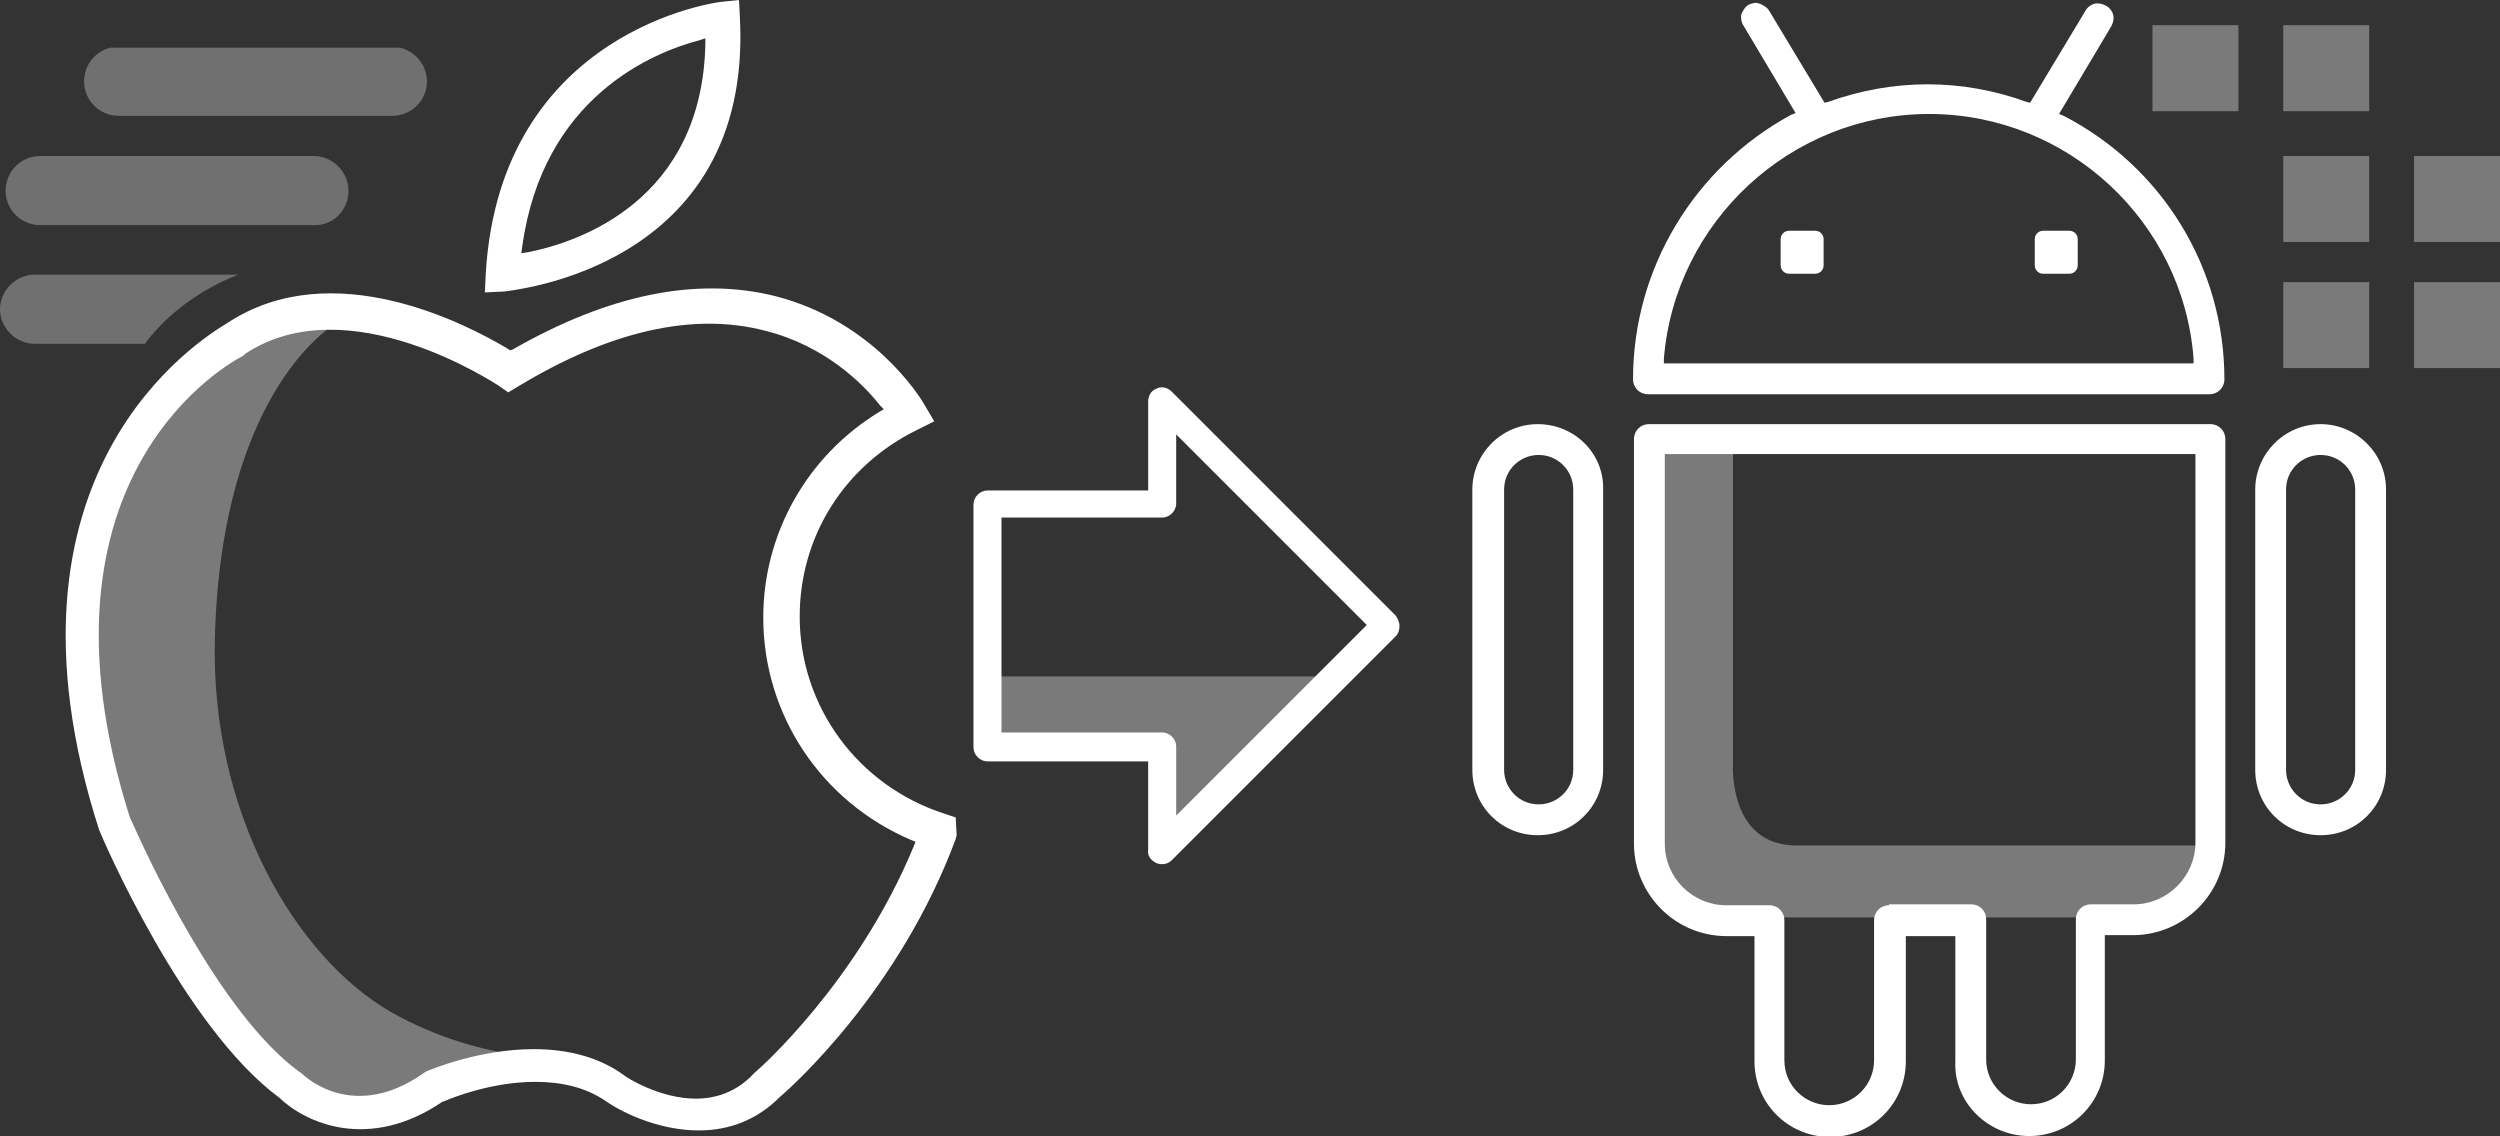 <?xml version="1.0" encoding="utf-8"?>
<!-- Generator: Adobe Illustrator 19.1.0, SVG Export Plug-In . SVG Version: 6.00 Build 0)  -->
<svg version="1.1" id="Layer_1" xmlns="http://www.w3.org/2000/svg" xmlns:xlink="http://www.w3.org/1999/xlink" x="0px" y="0px"
	 viewBox="0 0 267.6 121.6" style="enable-background:new 0 0 267.6 121.6;" xml:space="preserve">
<rect x="0" y="0" width="267.6" height="121.6" fill="#333333" stroke="none"/>
<style type="text/css">
	.st0{clip-path:url(#SVGID_2_);}
	.st1{clip-path:url(#SVGID_4_);fill:#FFFFFF;}
	.st2{opacity:0.35;clip-path:url(#SVGID_4_);}
	.st3{clip-path:url(#SVGID_6_);fill:#FFFFFF;}
	.st4{clip-path:url(#SVGID_8_);fill:#FFFFFF;}
	.st5{clip-path:url(#SVGID_10_);fill:#FFFFFF;}
	.st6{clip-path:url(#SVGID_12_);fill:#FFFFFF;}
	.st7{opacity:0.3;clip-path:url(#SVGID_4_);}
	.st8{clip-path:url(#SVGID_14_);fill:#FFFFFF;}
</style>
<g>
	<defs>
		<rect id="SVGID_1_" width="267.6" height="121.6"/>
	</defs>
	<clipPath id="SVGID_2_">
		<use xlink:href="#SVGID_1_"  style="overflow:visible;"/>
	</clipPath>
	<g class="st0">
		<defs>
			<rect id="SVGID_3_" width="267.6" height="121.6"/>
		</defs>
		<clipPath id="SVGID_4_">
			<use xlink:href="#SVGID_3_"  style="overflow:visible;"/>
		</clipPath>
		<path class="st1" d="M174.8,40.6c0,0.9,0.7,1.6,1.6,1.6h60.1c0.9,0,1.6-0.7,1.6-1.6c0-11.9-6.6-22.7-17.2-28.2l-0.5-0.2l5.6-9.4
			c0.2-0.4,0.3-0.8,0.2-1.2c-0.1-0.4-0.4-0.8-0.8-1c-0.4-0.2-0.8-0.3-1.2-0.2c-0.4,0.1-0.8,0.4-1,0.8l-5.9,9.8l-0.4-0.1
			c-6.9-2.5-14.2-2.5-21.2,0l-0.4,0.1l-5.9-9.8c-0.2-0.4-0.6-0.6-1-0.8c-0.1,0-0.3-0.1-0.4-0.1c-0.3,0-0.6,0.1-0.8,0.2
			c-0.4,0.2-0.6,0.6-0.8,1c-0.1,0.4,0,0.9,0.2,1.2l5.6,9.4l-0.5,0.2C181.4,17.9,174.8,28.7,174.8,40.6 M206.5,12.2
			c14.8,0,27.2,11.5,28.3,26.2l0,0.5h-56.7l0-0.5C179.3,23.7,191.7,12.2,206.5,12.2"/>
		<path class="st1" d="M221.5,29.3c0.5,0,0.9-0.4,0.9-0.9v-2.8c0-0.5-0.4-0.9-0.9-0.9h-2.8c-0.5,0-0.9,0.4-0.9,0.9v2.8
			c0,0.5,0.4,0.9,0.9,0.9H221.5z"/>
		<path class="st1" d="M191.5,24.7c-0.5,0-0.9,0.4-0.9,0.9v2.8c0,0.5,0.4,0.9,0.9,0.9h2.8c0.5,0,0.9-0.4,0.9-0.9v-2.8
			c0-0.5-0.4-0.9-0.9-0.9H191.5z"/>
		<path class="st1" d="M217.2,121.6c4.5,0,8.1-3.6,8.1-8.1v-13.4h3c5.4,0,9.9-4.4,9.9-9.9V47c0-0.9-0.7-1.6-1.6-1.6h-60.1
			c-0.9,0-1.6,0.7-1.6,1.6v43.3c0,5.4,4.4,9.9,9.9,9.9h3v13.4c0,4.5,3.6,8.1,8.1,8.1c4.5,0,8.1-3.6,8.1-8.1v-13.4h5.3v13.4
			C209.1,118,212.8,121.6,217.2,121.6 M202.2,96.9c-0.9,0-1.6,0.7-1.6,1.6v15c0,2.6-2.1,4.8-4.8,4.8c-2.6,0-4.8-2.1-4.8-4.8v-15
			c0-0.9-0.7-1.6-1.6-1.6h-4.6c-3.6,0-6.6-2.9-6.6-6.6V48.6h56.8v41.6c0,3.6-3,6.6-6.6,6.6h-4.6c-0.9,0-1.6,0.7-1.6,1.6v15
			c0,2.6-2.1,4.8-4.8,4.8c-2.6,0-4.8-2.1-4.8-4.8v-15c0-0.9-0.7-1.6-1.6-1.6H202.2z"/>
		<path class="st1" d="M248.4,45.4c-3.9,0-7,3.2-7,7v30c0,3.9,3.1,7,7,7s7-3.1,7-7v-30C255.4,48.5,252.2,45.4,248.4,45.4
			 M252.1,82.4c0,2.1-1.7,3.7-3.7,3.7c-2.1,0-3.7-1.7-3.7-3.7v-30c0-2.1,1.7-3.7,3.7-3.7c2.1,0,3.7,1.7,3.7,3.7V82.4z"/>
		<path class="st1" d="M164.6,45.4c-3.9,0-7,3.2-7,7v30c0,3.9,3.1,7,7,7c3.9,0,7-3.1,7-7v-30C171.7,48.5,168.5,45.4,164.6,45.4
			 M168.4,82.4c0,2.1-1.7,3.7-3.7,3.7c-2.1,0-3.7-1.7-3.7-3.7v-30c0-2.1,1.7-3.7,3.7-3.7c2.1,0,3.7,1.7,3.7,3.7V82.4z"/>
		<path class="st1" d="M79.2,1.9L79.2,1.9L79.1,0l-1.9,0.2c-0.2,0-23.6,2.9-25.2,29l-0.1,2.1l2.1-0.1C54.2,31.1,80.6,29,79.2,1.9
			 M56.5,27l-0.7,0.1l0.1-0.7c2.2-16,14-20.8,19-22.1l0.6-0.2l0,0.7C75.1,21.4,62.1,25.9,56.5,27"/>
		<path class="st1" d="M10.6,88.8c0.3,0.8,9,21.1,19.3,28.7c2.8,2.7,9.6,5.8,17.5,0.4l0.1,0c1.1-0.5,5.3-2.1,9.8-2.1
			c2.6,0,5.3,0.5,7.6,2.1c2.2,1.5,6,3.1,9.9,3.1c3.4,0,6.3-1.2,8.7-3.6c1.3-1.1,12.8-11.4,18.8-27.6l0.1-0.4l-0.1-1.9l-1.2-0.4
			c-9.3-3-15.5-11.5-15.5-21.1c0-8.6,4.8-16.2,12.6-20l1.8-0.9l-1-1.7c-0.5-0.9-5.5-9-16-11.7c-8.4-2.1-17.8-0.2-28.1,5.7l-0.3,0.1
			l-0.3-0.2c-4.2-2.5-18.7-10.2-30-2.7C21.5,36.3-1.7,50.5,10.6,88.8 M26.2,37.9c11.1-7.4,27,3.3,27.2,3.4l1,0.7l1-0.6
			c9.9-6,18.8-8,26.5-6c6.4,1.6,10.5,5.7,12.3,8l0.4,0.4l-0.5,0.3c-7.7,4.7-12.4,13-12.4,22c0,10.4,6.2,19.7,15.8,23.8l0.5,0.2
			l-0.2,0.5c-6,14.5-16.5,23.8-17,24.2l-0.2,0.2c-1.8,1.9-4,2.6-6.1,2.6c-3.9,0-7.5-2.3-7.7-2.5c-2.6-1.9-5.9-2.8-9.7-2.8
			c-5.9,0-11.3,2.3-11.5,2.4l-0.3,0.2c-7.3,5.1-12.4,0.6-13,0l-0.3-0.2c-8.6-6.3-16.4-23.4-18-27l0,0l-0.1-0.2
			C2.2,50.6,25,38.6,26,38.1L26.2,37.9z"/>
		<path class="st1" d="M123.8,92.4c0.6,0.2,1.2,0.1,1.6-0.3l24-24c0.3-0.3,0.4-0.7,0.4-1.1s-0.2-0.8-0.4-1.1l-24-24
			c-0.4-0.4-1.1-0.6-1.6-0.3c-0.6,0.2-0.9,0.8-0.9,1.4v9.5h-17.2c-0.8,0-1.5,0.7-1.5,1.5v26c0,0.8,0.7,1.5,1.5,1.5h17.2V91
			C122.8,91.6,123.2,92.1,123.8,92.4 M107.2,78.4v-23h17.2c0.8,0,1.5-0.7,1.5-1.5v-7.4l20.4,20.4l-20.4,20.4v-7.4
			c0-0.8-0.7-1.5-1.5-1.5H107.2z"/>
		<g class="st2">
			<g>
				<defs>
					<rect id="SVGID_5_" x="8.6" y="34.5" width="53.3" height="83.9"/>
				</defs>
				<clipPath id="SVGID_6_">
					<use xlink:href="#SVGID_5_"  style="overflow:visible;"/>
				</clipPath>
				<path class="st3" d="M36,34.6c0,0-12.3,6.8-13,33.7c-0.5,18.6,8.6,34.1,18.8,40c10.2,5.8,20,5,20,5s-16.2,4.5-20.5,5
					c-4.3,0.5-21.7,0.2-30.8-37C1.3,44.1,27,32.9,36,34.6"/>
			</g>
		</g>
		<g class="st2">
			<g>
				<defs>
					<rect id="SVGID_7_" x="176" y="47.2" width="60.6" height="51"/>
				</defs>
				<clipPath id="SVGID_8_">
					<use xlink:href="#SVGID_7_"  style="overflow:visible;"/>
				</clipPath>
				<path class="st4" d="M185.5,47.3v34.4c0,0-0.6,8.8,6.8,8.8h44.4c0,0-0.4,7.8-6.6,7.8h-45.4c-6.8,0-8.6-6.9-8.6-9.1
					c0-21,0.2-41.9,0.2-41.9L185.5,47.3z"/>
			</g>
		</g>
		<g class="st2">
			<g>
				<defs>
					<rect id="SVGID_9_" x="105.7" y="72.4" width="37.2" height="18.3"/>
				</defs>
				<clipPath id="SVGID_10_">
					<use xlink:href="#SVGID_9_"  style="overflow:visible;"/>
				</clipPath>
				<polygon class="st5" points="105.8,72.4 142.8,72.4 124.7,90.8 123.7,80.1 105.7,80.1 				"/>
			</g>
		</g>
		<g class="st2">
			<g>
				<defs>
					<rect id="SVGID_11_" x="230.4" y="2.7" width="37.2" height="36.7"/>
				</defs>
				<clipPath id="SVGID_12_">
					<use xlink:href="#SVGID_11_"  style="overflow:visible;"/>
				</clipPath>
				<rect x="258.4" y="30.2" class="st6" width="9.2" height="9.2"/>
				<rect x="258.4" y="16.7" class="st6" width="9.2" height="9.2"/>
				<rect x="244.4" y="30.2" class="st6" width="9.2" height="9.2"/>
				<rect x="244.4" y="16.7" class="st6" width="9.2" height="9.2"/>
				<rect x="244.4" y="2.7" class="st6" width="9.2" height="9.2"/>
				<rect x="230.4" y="2.7" class="st6" width="9.2" height="9.2"/>
			</g>
		</g>
		<g class="st7">
			<g>
				<defs>
					<rect id="SVGID_13_" y="5.1" width="45.7" height="31.7"/>
				</defs>
				<clipPath id="SVGID_14_">
					<use xlink:href="#SVGID_13_"  style="overflow:visible;"/>
				</clipPath>
				<path class="st8" d="M33.7,24.1H4.3c-2,0-3.7-1.6-3.7-3.7c0-2,1.6-3.7,3.7-3.7h29.3c2,0,3.7,1.7,3.7,3.7
					C37.3,22.5,35.7,24.1,33.7,24.1"/>
				<path class="st8" d="M42,12.4H12.7c-2,0-3.7-1.6-3.7-3.7c0-2,1.6-3.7,3.7-3.7H42c2,0,3.7,1.7,3.7,3.7C45.7,10.8,44,12.4,42,12.4
					"/>
				<path class="st8" d="M25.5,29.4H3.7c-2,0-3.7,1.7-3.7,3.7c0,2,1.7,3.7,3.7,3.7h11.8C17.9,33.6,21.4,31,25.5,29.4"/>
			</g>
		</g>
	</g>
</g>
</svg>
